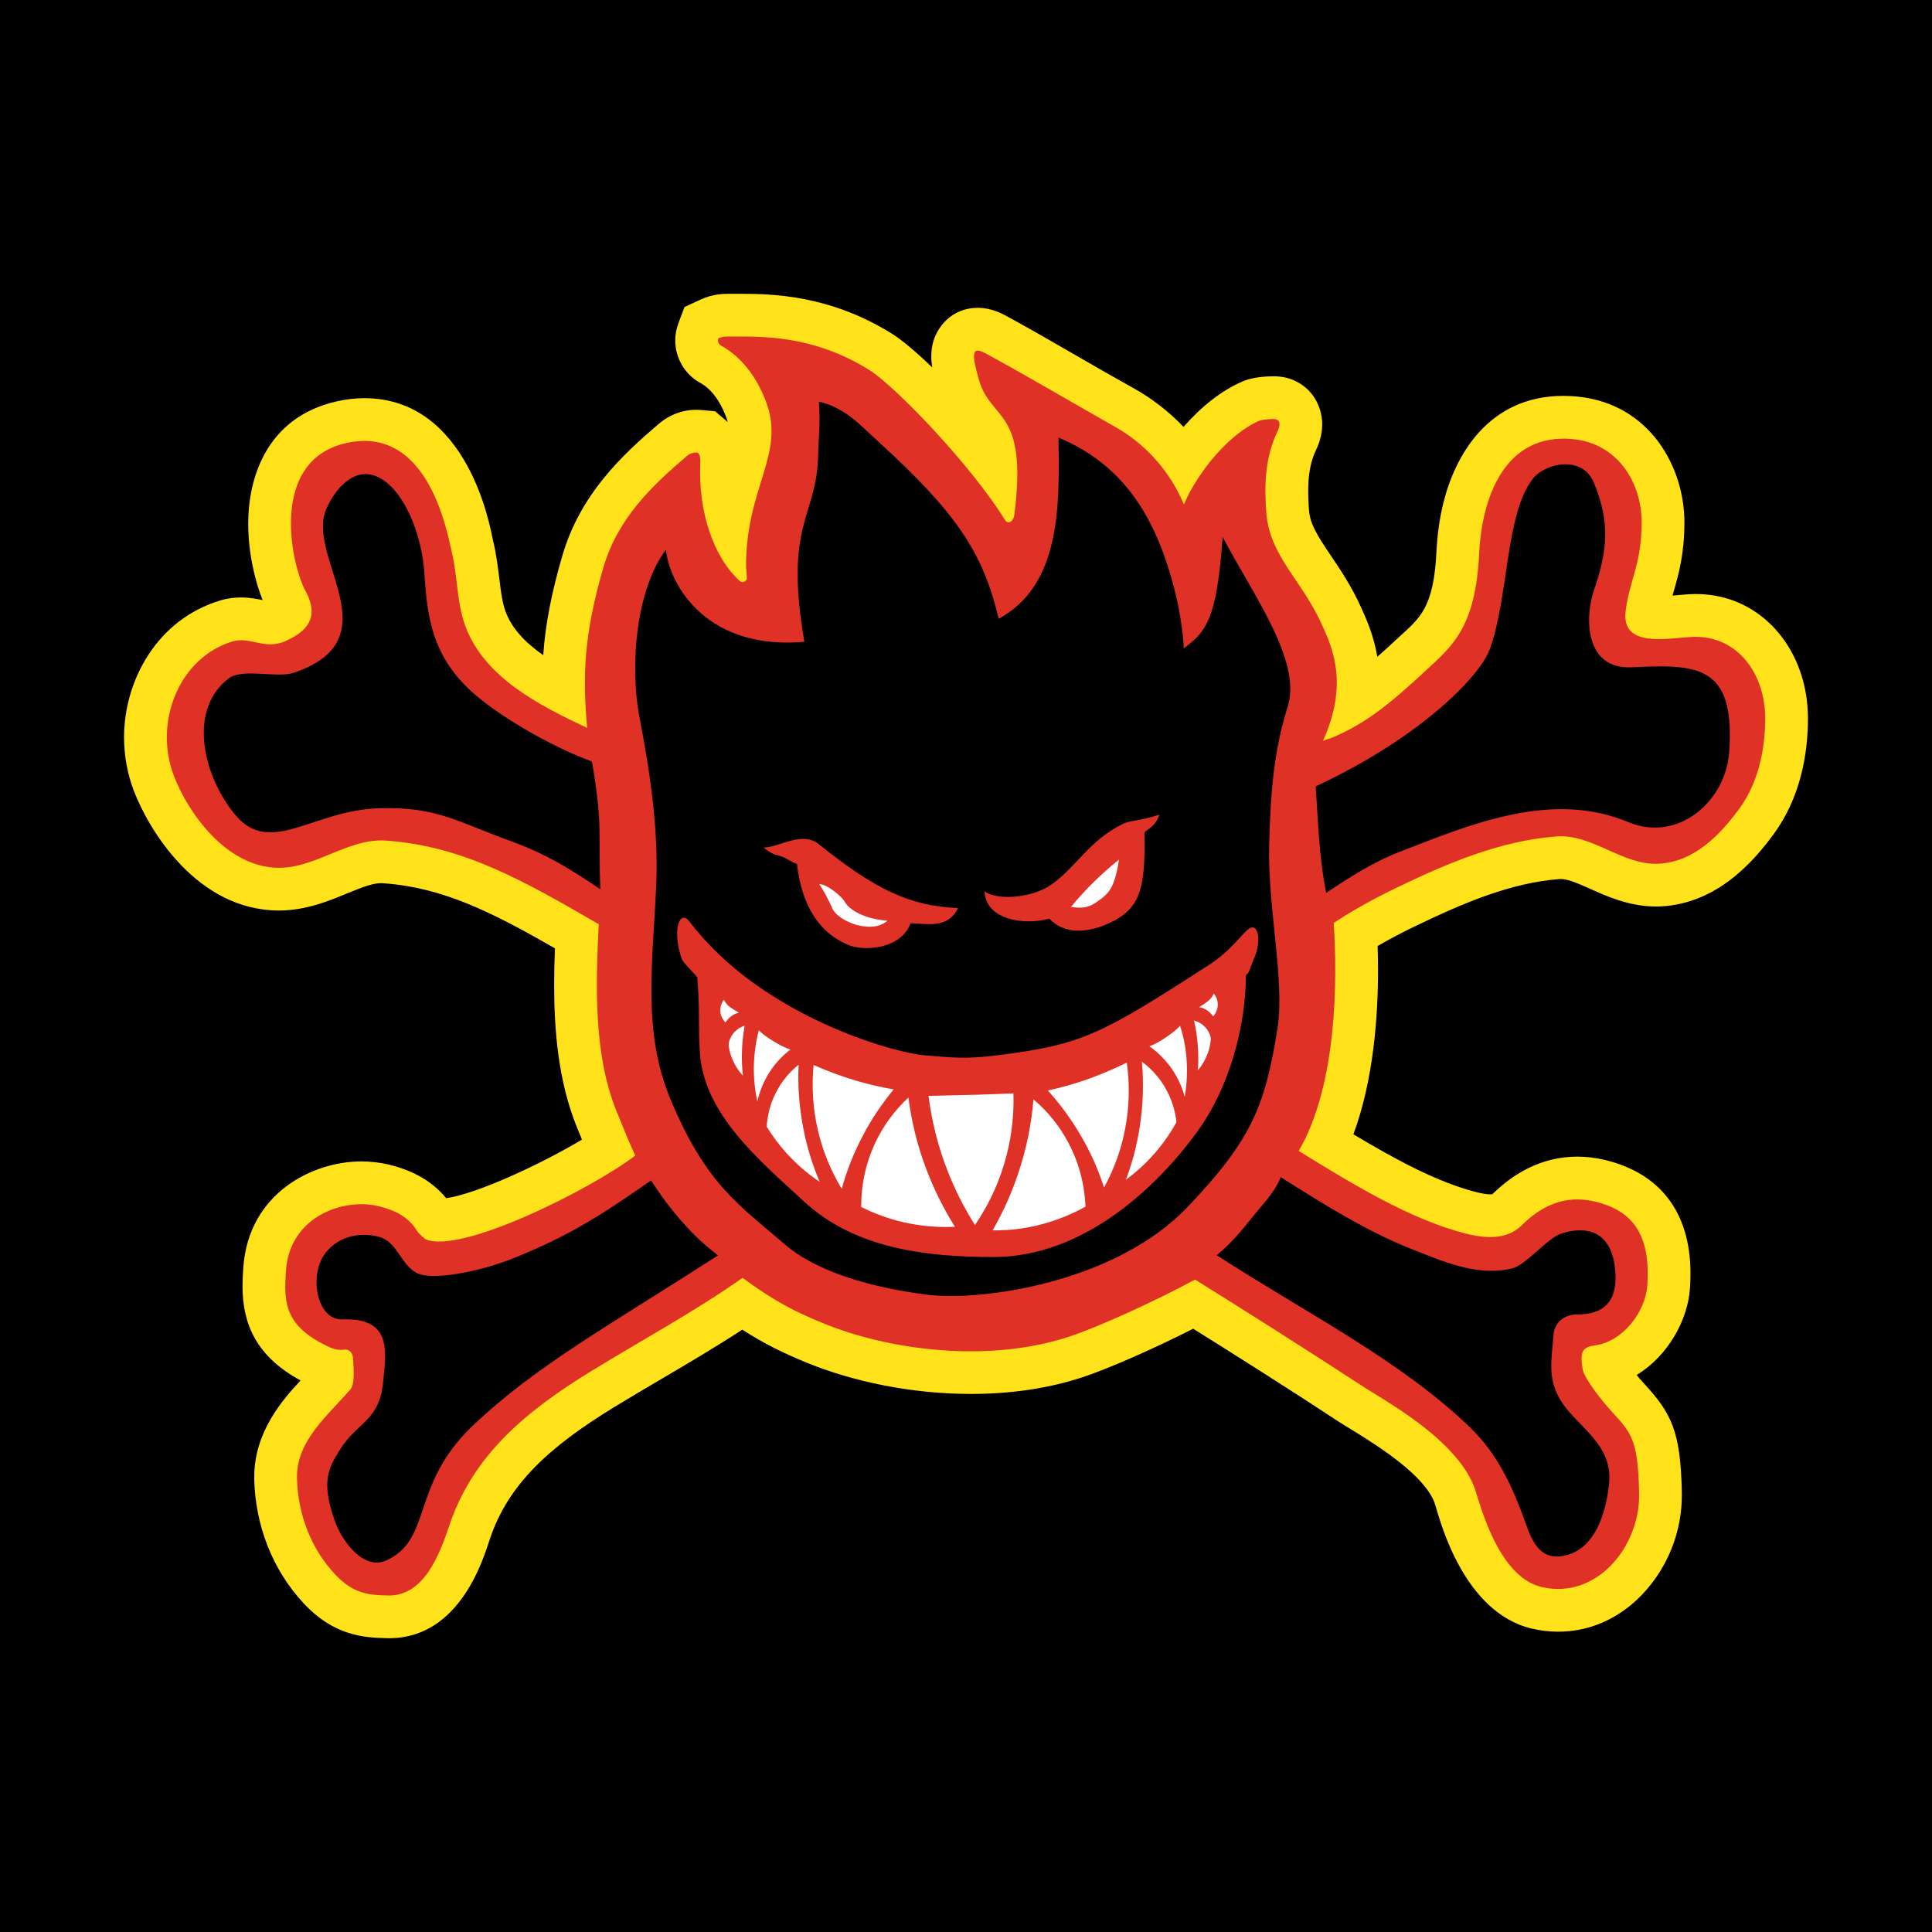 <?xml version="1.0" encoding="utf-8"?>
<!-- Generator: Adobe Illustrator 13.0.0, SVG Export Plug-In . SVG Version: 6.00 Build 14948)  -->
<!DOCTYPE svg PUBLIC "-//W3C//DTD SVG 1.0//EN" "http://www.w3.org/TR/2001/REC-SVG-20010904/DTD/svg10.dtd">
<svg version="1.0" id="Layer_1" xmlns="http://www.w3.org/2000/svg" xmlns:xlink="http://www.w3.org/1999/xlink" x="0px" y="0px"
	 width="192.756px" height="192.756px" viewBox="0 0 192.756 192.756" enable-background="new 0 0 192.756 192.756"
	 xml:space="preserve">
<g>
	<polygon fill-rule="evenodd" clip-rule="evenodd" points="0,0 192.756,0 192.756,192.756 0,192.756 0,0 	"/>
	<path fill-rule="evenodd" clip-rule="evenodd" fill="#FFE21A" d="M54.198,65.366c-1.852-1.296-3.165-2.704-3.779-4.41
		c-0.299-0.845-0.427-1.757-0.605-3.258c-0.128-1.015-0.282-2.329-0.605-3.693c-0.018-0.068-0.043-0.171-0.077-0.35
		c-0.239-1.066-2.457-13.928-12.777-13.928c-0.913,0-1.851,0.111-2.789,0.324c-7.156,1.638-8.802,7.907-8.802,12.171
		c0,2.849,0.648,5.698,1.441,7.65c-0.443-0.094-1.271-0.264-2.167-0.264c-0.623,0-1.322,0.077-2.055,0.299
		c-6.286,1.885-9.604,7.949-9.604,13.664c0,1.774,0.315,3.583,0.972,5.322c1.45,3.804,6.252,11.949,14.5,11.949
		c2.772,0,5.22-1.066,6.729-1.688c1.808-0.743,2.678-1.041,3.472-1.041c0.059,0,0.119,0,0.179,0.009
		c5.919,0.418,10.713,2.814,17.135,6.491c-0.051,1.177-0.077,2.396-0.077,3.634c0,4.52,0.401,9.621,2.277,14.234
		c0.136,0.332,0.256,0.631,0.367,0.896c0.042,0.109,0.085,0.221,0.127,0.322c-4.238,2.533-10.525,5.418-13.544,5.844
		c-1.611-1.971-3.794-2.883-5.723-3.352c-0.904-0.213-1.834-0.316-2.747-0.316c-4.87,0-11.25,3.174-11.77,10.586
		c-0.043,0.58-0.077,1.229-0.077,1.883c0,3.83,1.442,7.029,5.792,9.383c-1.8,1.928-4.623,5.152-4.623,9.613v0.289
		c0.119,4.461,1.731,8.904,4.93,12.334c3.027,3.25,6.013,3.436,8.401,3.48h0.136c7.139,0,9.451-8.146,10.048-9.92
		c1.842-5.477,5.961-9.195,12.393-13.135c1.569-0.955,3.147-1.885,4.768-2.84c2.627-1.545,5.348-3.148,8.017-4.889
		c2.286,1.477,4.128,2.338,6.252,3.225c4.683,1.945,10.61,3.189,16.555,3.189c3.761,0,7.642-0.494,11.284-1.715
		c2.533-0.852,6.969-2.797,10.893-4.793c4.204,2.627,9.944,6.262,14.474,9.246c0.357,0.238,0.827,0.52,1.263,0.785
		c3.283,2.004,7.301,4.682,8.324,7.283c0.017,0.068,0.068,0.213,0.179,0.57c0.426,1.357,2.764,10.432,9.536,12.035
		c0.878,0.205,1.765,0.309,2.635,0.309c5.74,0,9.852-4.248,11.472-8.691c0.563-1.545,0.87-3.207,0.87-4.914v-0.271
		c-0.119-6.209-1.074-7.941-3.796-10.91c-0.051-0.059-0.102-0.109-0.153-0.17c-0.17-0.18-0.366-0.41-0.562-0.656
		c3.155-1.91,5.109-5.51,5.322-8.641c0.033-0.504,0.051-0.99,0.051-1.477c0-6.166-3.087-10.072-8.647-11.359
		c-0.888-0.205-1.767-0.307-2.637-0.307c-3.659,0-6.474,1.773-8.478,3.744c-0.042,0.008-0.119,0.018-0.222,0.018
		c-0.35,0-0.827-0.078-1.459-0.24c-3.796-0.98-7.881-3.172-12.188-5.748c2.022-5.467,2.457-11.779,2.457-16.436
		c0-0.82-0.017-1.612-0.042-2.354c1.236-0.717,2.583-1.416,3.684-1.945c5.041-2.431,9.673-4.367,14.466-4.733h0.128
		c0.589,0,1.288,0.239,2.984,0.998c1.374,0.614,3.754,1.74,6.483,1.74c0.179,0,0.366,0,0.555-0.009
		c5.595-0.315,9.202-4.461,11.249-7.258c2.551-3.497,3.378-7.736,3.386-11.446v-0.042c0-1.535-0.23-3.045-0.698-4.47
		c-1.399-4.281-5.101-7.949-10.509-7.949c-0.195,0-0.4,0.008-0.598,0.017c-0.442,0.026-0.903,0.068-1.287,0.103
		c-0.145,0.009-0.281,0.026-0.418,0.035c0.043-0.154,0.086-0.316,0.137-0.487c0.47-1.638,1.041-3.633,1.049-6.789v-0.035
		c0-5.458-3.402-11.795-10.628-12.539c-0.477-0.05-0.963-0.076-1.433-0.076c-7.582,0-10.857,6.073-11.992,10.695
		c-0.4,1.621-0.604,3.258-0.682,4.785c-0.273,5.698-1.646,6.67-3.771,8.614c-0.093,0.094-0.195,0.18-0.298,0.273
		c-0.64,0.597-1.246,1.152-1.834,1.664c-0.366-2.158-1.109-3.787-1.552-4.768c-0.026-0.059-0.052-0.12-0.077-0.17
		c-0.946-2.107-2.098-3.804-2.985-5.118c-1.51-2.234-2.107-3.258-2.209-4.615c-0.051-0.656-0.076-1.271-0.076-1.859
		c0-1.637,0.229-2.959,0.802-4.145c0.153-0.324,0.597-1.296,0.597-2.516c0-1.271-0.563-3.326-2.729-4.35
		c-0.691-0.324-1.321-0.392-1.493-0.409c-0.272-0.034-0.52-0.034-0.69-0.034c-0.478,0-1.928,0.06-2.865,0.443
		c-2.261,0.921-4.342,2.644-6.056,4.605c-1.476-1.543-3.182-2.865-5.05-3.897c-1.877-1.041-3.762-2.124-5.664-3.224
		c-2.302-1.331-4.647-2.687-7.001-3.966c-0.401-0.213-1.477-0.793-2.815-0.793c-2.602,0-4.154,1.937-4.529,3.71
		c-0.085,0.435-0.111,0.828-0.111,1.118c0,0.358,0.035,0.742,0.094,1.117c-1.578-1.518-2.977-2.695-3.923-3.301
		c-6.244-3.94-12.086-4.042-15.208-4.042h-0.307h-0.273h-0.179h-0.154h-0.222c-0.52,0-1.638,0.008-2.874,0.588l-1.578,0.733
		l-0.614,1.638c-0.205,0.554-0.307,1.135-0.307,1.697c0,1.774,0.981,3.403,2.482,4.222c1.015,0.554,1.928,1.664,2.567,3.334
		c0.077,0.205,0.145,0.401,0.187,0.589c-0.076-0.068-0.153-0.145-0.238-0.213l-1.024-0.87l-1.338-0.119
		c-0.18-0.017-0.358-0.025-0.538-0.025c-1.433,0-2.712,0.528-3.71,1.373c-3.642,3.104-7.873,7.028-9.663,13.22
		C54.999,59.233,54.411,62.338,54.198,65.366L54.198,65.366z"/>
	<path fill-rule="evenodd" clip-rule="evenodd" fill="#E03127" d="M58.583,72.625c-0.488-5.326-0.285-9.453,1.602-15.955
		c1.417-4.89,4.752-8.117,8.335-11.164c0.317-0.27,0.678-0.389,1.09-0.351c0.218,0.185,0.279,0.574,0.26,0.943
		c-0.241,4.999,1.351,9.543,3.947,11.875c0.237,0.218,0.555,0.057,0.697-0.189c-0.009-0.649-0.076-1-0.081-1.2
		c-0.028-8.083,4.014-11.263,1.962-16.594c-0.877-2.274-2.332-4.354-4.502-5.539c-0.156-0.085-0.341-0.374-0.223-0.692
		c0.446-0.208,0.848-0.185,1.432-0.179c2.786,0.004,8.021-0.199,13.703,3.383c2.44,1.545,10.003,9.321,13.461,14.912
		c0.332,0.535,0.858,0.076,0.929-0.455c1.389-10.813-2.374-9.278-3.567-13.656c-0.664-2.412-0.725-3.283,0.696-2.511
		c4.198,2.284,8.425,4.781,12.637,7.169c3.223,1.735,5.753,4.53,7.155,7.914c1.336-3.156,4.525-7.136,7.624-8.396
		c0.128-0.052,1.379-0.208,1.63-0.09c0.465,0.219,0.247,0.848,0.101,1.157c-1.271,2.639-1.342,5.401-1.128,8.178
		c0.331,4.297,3.535,6.667,5.553,11.154c0.948,2.123,2.729,5.748,0.104,11.566c0.749-0.279,0.564-0.114,1.929-0.772
		c3.123-1.497,5.577-3.696,8.216-6.132c2.811-2.591,5.08-4.425,5.435-11.817c0.262-5.458,2.513-12.078,9.411-11.367
		c4.426,0.459,6.805,4.34,6.795,8.321c-0.014,4.188-1.185,5.662-1.592,8.78c-0.492,3.762,4.117,2.758,6.596,2.629
		c4.487-0.232,7.34,3.611,7.326,8.169c-0.01,3.161-0.721,6.411-2.568,8.942c-1.971,2.696-4.539,5.32-8.036,5.515
		c-3.616,0.199-6.62-2.999-10.245-2.72c-5.657,0.436-10.922,2.702-15.992,5.141c-1.829,0.881-4.426,2.274-6.208,3.492
		c0.366,5.629,0.361,16.153-3.496,22.741c5.363,3.32,11.106,6.809,16.579,8.225c1.919,0.498,4.166,0.707,5.667-0.795
		c1.896-1.896,4.256-3.08,7.231-2.393c3.833,0.885,5.648,3.283,5.303,8.387c-0.18,2.6-2.388,5.576-5.208,5.979
		c-1.142,0.162-1.597,0.479-1.227,2.428c0.16,0.891,1.956,3.158,2.785,4.064c2.058,2.246,2.729,2.838,2.834,8.283
		c0.104,5.354-4.303,10.619-9.728,9.33c-4.483-1.057-6.222-8.668-6.725-9.984c-1.913-4.918-9.154-8.719-11.22-10.102
		c-5.388-3.525-12.415-7.967-16.633-10.586c-4.212,2.279-9.714,4.742-12.433,5.652c-8.061,2.707-18.083,1.455-24.844-1.369
		c-2.597-1.076-4.625-2.066-7.866-4.455c-4.776,3.359-9.979,6.17-15.034,9.264c-6.682,4.09-11.884,8.479-14.211,15.414
		c-0.976,2.906-2.535,7.066-6.075,7.01c-1.957-0.033-3.497-0.139-5.354-2.129c-2.417-2.586-3.686-6.008-3.781-9.533
		c-0.1-3.748,3.046-6.26,5.331-8.898c0.479-0.559,0.308-2.15,0.261-3.123c-0.024-0.449-0.341-0.91-0.829-0.844
		c-0.559,0.076-1.033-0.027-1.421-0.203c-4.583-2.076-4.672-4.426-4.44-7.691c0.364-5.291,5.596-7.293,9.258-6.414
		c1.687,0.412,3.033,1.123,3.853,2.52c0.113,0.195,0.749,0.738,0.772,0.754c3.44,1.615,16.523-4.947,20.967-8.33
		c-0.744-1.625-0.744-1.654-1.867-4.412c-2.308-5.666-2.081-12.643-1.776-18.665c-7.454-4.312-13.481-7.794-21.21-8.344
		c-3.757-0.265-6.951,2.711-10.68,2.711c-5.312,0-9.141-5.601-10.51-9.198c-2.023-5.316,0.517-11.78,5.866-13.386
		c1.697-0.512,3.246,0.862,5.208-0.005c1.928-0.853,3.625-2.17,2.061-5.037c-1.402-2.573-3.715-12.969,4.042-14.741
		c8.207-1.872,10.083,8.875,10.543,10.789c0.616,2.573,0.492,5.022,1.345,7.396C48.272,67.588,53.835,70.389,58.583,72.625
		L58.583,72.625z"/>
	<path fill-rule="evenodd" clip-rule="evenodd" d="M121.986,53.57c-0.598,8.316-1.651,9.441-3.879,11.123
		c-0.047-1.391-0.403-3.693-0.723-5.046c-1.94-8.192-5.386-13.31-11.784-15.99c0.138,7.073,0.163,14.742-5.963,18.08
		c-1.566-6.716-4.355-10.683-11.97-17.646c-1.802-1.635-3.302-3.399-5.975-4.025c0.189,2.375-0.045,3.602-0.069,5.402
		c-0.149,6.208-3.417,6.686-1.372,18.565c-9.602,0.855-13.405-5.489-13.815-9.183c-2.87,3.807-3.677,11.289-2.616,16.807
		c0.995,5.172,1.897,11.017,1.654,16.601c-0.336,7.676-1.413,14.581,1.393,21.346c3.559,8.584,6.911,10.639,11.408,14.523
		c3.239,2.82,8.801,4.361,14.255,5.049c5.342,0.672,18.743-1.164,25.996-8.795c6.309-6.654,7.699-9.965,8.938-17.838
		c0.729-4.664-1-12.142-0.838-18.232c0.144-5.453,0.466-9.359,1.854-13.834C129.902,65.904,124.972,59.289,121.986,53.57
		L121.986,53.57z"/>
	<path fill-rule="evenodd" clip-rule="evenodd" fill="#E03127" d="M69.82,104.941c-0.16-2.688,0.028-3.881-0.253-7.447
		c-0.563-0.656-1.426-1.455-1.567-1.878c-0.984-2.957-0.148-4.893,0.768-3.696c7.214,9.516,20.499,13.121,23.41,13.361
		c3.017,0.254,4.26,0.393,7.377,0c8.427-1.057,10.27-2.039,21.155-9.068c1.78-1.149,2.906-2.634,3.683-3.384
		c1.143-1.1,1.51,1.007,0.734,2.784c-0.394,0.876-0.444,1.414-0.82,1.694c-0.028,5.115-1.638,11.148-4.819,15.549
		c-3.94,5.451-11.302,12.557-20.355,12.557c-6.694,0-13.805-0.822-18.892-5.518C75.726,115.73,70.189,111.143,69.82,104.941
		L69.82,104.941z"/>
	<path fill-rule="evenodd" clip-rule="evenodd" d="M131.268,78.455c0.237,3.278,0.289,6.749,1.04,10.63
		c2.388-1.595,4.744-3.085,7.176-4.034c7.302-2.849,15.33-6.218,22.977-3.025c4.897,2.045,9.693-1.984,10.059-6.982
		c0.651-8.867-3.349-8.756-9.776-8.469c-4.549,0.216-4.694-4.833-3.699-7.736c1.376-3.998,1.589-6.803-0.028-10.689
		c-1.166-2.804-4.876-1.908-6.05-0.43c-2.801,3.511-2.432,11.933-4.355,17.118C147.667,67.362,141.971,73.46,131.268,78.455
		L131.268,78.455z"/>
	<path fill-rule="evenodd" clip-rule="evenodd" d="M64.961,117.77c-4.597,3.172-7.795,5.406-13.988,7.863
		c-2.84,1.125-7.89,2.252-9.484,1.33c-1.51-0.869-1.91-3.096-3.667-3.564c-2.056-0.555-4.333,0.043-5.536,1.875
		c-1.407,2.143-0.656,6.457,1.877,6.363c4.956-0.178,4.384,3.131,4.043,6.396c-0.384,3.695-2.55,3.873-4.23,6.51
		c-1.22,1.91-1.97,3.283-0.563,7.223c0.733,2.082,2.9,4.896,5.075,3.941c4.691-2.064,2.439-7.506,8.631-13.416
		c6.295-6.006,13.434-9.902,24.513-17.033c-1.493-1.186-2.405-2.021-3.659-3.455C66.863,120.541,65.856,119.193,64.961,117.77
		L64.961,117.77z"/>
	<path fill-rule="evenodd" clip-rule="evenodd" d="M121.39,125.232c8.828,5.723,18.406,10.508,25.357,17.262
		c2.669,2.611,4.128,5.725,5.535,9.664c0.657,1.852,1.492,3.42,3.574,3.096c3.326-0.52,4.418-4.469,4.69-7.316
		c0.376-4.035-3.472-5.725-4.973-8.445c-1.185-2.133-0.758-3.939-0.571-6.379c0.077-1.051,0.947-1.971,2.354-1.971
		c2.481,0,4.222-1.127,3.753-4.785c-0.461-3.539-2.832-4.094-5.348-3.283c-1.364,0.436-3.489,3.121-4.888,3.471
		c-3.479,0.861-7.02-0.732-10.141-1.971c-4.239-1.68-8.359-4.221-12.956-7.129c-0.605,1.518-1.612,2.473-2.636,3.752
		C124.034,122.588,122.891,124.012,121.39,125.232L121.39,125.232z"/>
	<path fill-rule="evenodd" clip-rule="evenodd" d="M59.05,75.968c-3.608-1.288-8.742-4.163-11.651-6.662
		c-4.35-3.735-4.785-7.855-5.066-12.23c-0.213-3.233-1.688-7.668-4.222-9.263c-2.346-1.476-4.452,0.486-5.544,2.942
		c-2.14,4.81,6.764,12.998-3.283,16.376c-1.629,0.546-5.126-0.495-6.482,0.562c-4.298,3.335-2.294,10.176,0.75,13.698
		c3.472,4.034,7.702-0.563,14.27-0.751c5.757-0.162,7.65,1.288,13.152,3.284c3.446,1.253,5.885,2.738,8.921,4.802
		c-0.094-2.252-0.051-4.367-0.094-6.439C59.758,80.522,59.383,77.707,59.05,75.968L59.05,75.968z"/>
	<path fill-rule="evenodd" clip-rule="evenodd" fill="#E03127" d="M76.177,84.557c1.565,0,3.83-1.681,5.504-0.342
		c5.524,4.444,9.029,6.201,13.899,6.38c-1.041,2.209-3.386,1.484-4.734,1.527c-0.989,2.618-4.683,2.797-6.209,2.157
		c-3.017-1.264-4.654-4.037-5.126-8.102c-0.495-0.094-0.99-0.576-1.671-0.768C77.328,85.26,76.936,85.188,76.177,84.557
		L76.177,84.557z"/>
	<path fill-rule="evenodd" clip-rule="evenodd" fill="#E03127" d="M98.225,88.915c1.168,0.955,4.819,0.716,6.747-0.716
		c2.481-1.792,3.676-4.298,6.993-5.97c0.828-0.418,1.501-0.239,3.71-0.956c-0.409,1.254-1.236,1.433-1.492,1.792
		c0.12,6.03-0.521,7.881-4.18,9.313c-1.62,0.597-3.77,0.896-5.305-0.716C102.233,92.318,98.361,91.84,98.225,88.915L98.225,88.915z"
		/>
	<path fill-rule="evenodd" clip-rule="evenodd" fill="#FFFFFF" d="M90.634,109.504c-1.373,1.271-2.491,2.789-3.292,4.477
		c-0.955,2.014-1.433,4.215-1.416,6.441c1.322,0.664,2.721,1.168,4.162,1.51c1.706,0.391,3.446,0.545,5.186,0.461
		c-1.143-1.818-2.099-3.746-2.857-5.742C91.538,114.34,90.949,111.951,90.634,109.504L90.634,109.504z"/>
	<path fill-rule="evenodd" clip-rule="evenodd" fill="#FFFFFF" d="M103.111,109.684c-0.204,2.455-0.69,4.869-1.467,7.215
		c-0.665,2.029-1.544,4-2.609,5.852c1.74,0.033,3.479-0.205,5.16-0.674c1.433-0.41,2.798-0.965,4.103-1.689
		c-0.086-2.225-0.657-4.408-1.706-6.371C105.722,112.354,104.536,110.895,103.111,109.684L103.111,109.684z"/>
	<path fill-rule="evenodd" clip-rule="evenodd" fill="#FFFFFF" d="M92.638,109.334c0.324,2.574,0.964,5.082,1.911,7.506
		c0.733,1.875,1.646,3.676,2.72,5.381c1.502-2.184,2.585-4.613,3.215-7.182c0.479-1.943,0.691-3.949,0.623-5.953
		c-1.202,0.043-2.414,0.086-3.633,0.137C95.871,109.256,94.259,109.291,92.638,109.334L92.638,109.334z"/>
	<path fill-rule="evenodd" clip-rule="evenodd" fill="#FFFFFF" d="M112.417,106.016c-1.373,0.682-2.788,1.271-4.229,1.773
		c-1.203,0.402-2.406,0.742-3.643,1.008c1.245,1.389,2.354,2.891,3.275,4.486c0.972,1.645,1.748,3.385,2.328,5.193
		c1.015-1.842,1.731-3.83,2.115-5.902C112.673,110.416,112.733,108.191,112.417,106.016L112.417,106.016z"/>
	<path fill-rule="evenodd" clip-rule="evenodd" fill="#FFFFFF" d="M81.175,106.254c-0.213,2.193-0.068,4.402,0.435,6.543
		c0.477,2.047,1.279,4.008,2.371,5.809c0.503-1.834,1.211-3.609,2.098-5.289c0.861-1.646,1.902-3.189,3.079-4.623
		c-1.237-0.213-2.465-0.502-3.676-0.852C84.016,107.406,82.565,106.877,81.175,106.254L81.175,106.254z"/>
	<path fill-rule="evenodd" clip-rule="evenodd" fill="#FFFFFF" d="M88.544,91.857c-2.158-0.137-3.778-1.024-4.239-1.851
		c-0.324-0.588-1.792-1.799-2.567-1.799c0.768,1.168,1.203,2.226,1.356,2.524C83.768,91.985,87.009,93.247,88.544,91.857
		L88.544,91.857z"/>
	<path fill-rule="evenodd" clip-rule="evenodd" fill="#FFFFFF" d="M81.78,117.914c-0.708-1.664-1.245-3.387-1.595-5.152
		c-0.435-2.148-0.614-4.357-0.503-6.541c-1.135,0.902-2.013,2.09-2.559,3.42c-0.358,0.879-0.572,1.816-0.631,2.764
		c0.563,0.92,1.211,1.791,1.937,2.602C79.418,116.105,80.544,117.086,81.78,117.914L81.78,117.914z"/>
	<path fill-rule="evenodd" clip-rule="evenodd" fill="#FFFFFF" d="M112.332,117.701c1.202-0.879,2.276-1.902,3.224-3.055
		c0.691-0.836,1.297-1.73,1.817-2.686c-0.095-0.939-0.358-1.869-0.751-2.73c-0.605-1.305-1.535-2.455-2.695-3.299
		c0.196,2.174,0.12,4.383-0.222,6.549C113.424,114.264,112.972,116.012,112.332,117.701L112.332,117.701z"/>
	<path fill-rule="evenodd" clip-rule="evenodd" fill="#FFFFFF" d="M111.642,85.768c-1.988,1.595-3.449,3.095-4.786,4.708
		c1.152,0.197,1.792,0.052,2.551-0.478C110.583,89.188,111.189,88.701,111.642,85.768L111.642,85.768z"/>
	<path fill-rule="evenodd" clip-rule="evenodd" fill="#FFFFFF" d="M118.199,109.428c0.205-1.178,0.273-2.381,0.196-3.566
		c-0.067-1.193-0.289-2.379-0.665-3.521c-0.409,0.469-0.896,0.801-1.398,1.15c-0.521,0.352-1.074,0.699-1.663,0.896
		c0.751,0.52,1.407,1.16,1.962,1.867C117.355,107.201,117.893,108.275,118.199,109.428L118.199,109.428z"/>
	<path fill-rule="evenodd" clip-rule="evenodd" fill="#FFFFFF" d="M75.562,109.896c0.256-1.16,0.742-2.26,1.424-3.24
		c0.529-0.734,1.152-1.4,1.886-1.945c-0.597-0.17-1.16-0.504-1.689-0.818c-0.537-0.334-1.04-0.648-1.475-1.102
		c-0.299,1.16-0.469,2.355-0.495,3.549C75.188,107.533,75.307,108.729,75.562,109.896L75.562,109.896z"/>
	<path fill-rule="evenodd" clip-rule="evenodd" fill="#FFFFFF" d="M121.031,101.402c0.231-0.24,0.385-0.555,0.444-0.889
		c0.085-0.486-0.052-0.998-0.376-1.389c-0.103,0.213-0.222,0.408-0.393,0.588c-0.153,0.188-0.844,0.639-1.065,0.768
		C120.307,100.6,120.725,100.975,121.031,101.402L121.031,101.402z"/>
	<path fill-rule="evenodd" clip-rule="evenodd" fill="#FFFFFF" d="M72.382,102.016c0.281-0.436,0.69-0.828,1.338-0.98
		c-0.205-0.111-0.921-0.547-1.091-0.717c-0.162-0.18-0.308-0.367-0.41-0.572c-0.307,0.402-0.426,0.922-0.315,1.408
		C71.972,101.479,72.143,101.777,72.382,102.016L72.382,102.016z"/>
	<path fill-rule="evenodd" clip-rule="evenodd" fill="#FFFFFF" d="M119.13,101.818c0.222,0.957,0.35,1.928,0.401,2.9
		c0.033,0.684,0.033,1.373-0.018,2.064c0.426-0.486,0.733-1.041,0.964-1.637c0.188-0.479,0.29-0.998,0.332-1.51
		c-0.076-0.479-0.298-0.904-0.647-1.238C119.871,102.109,119.522,101.922,119.13,101.818L119.13,101.818z"/>
	<path fill-rule="evenodd" clip-rule="evenodd" fill="#FFFFFF" d="M74.292,102.34c-0.384,0.111-0.733,0.324-1.007,0.623
		c-0.324,0.35-0.537,0.783-0.597,1.262c0.06,0.512,0.196,1.023,0.401,1.502c0.247,0.588,0.597,1.125,1.032,1.594
		c-0.077-0.682-0.111-1.381-0.103-2.072C74.027,104.275,74.122,103.305,74.292,102.34L74.292,102.34z"/>
</g>
</svg>
